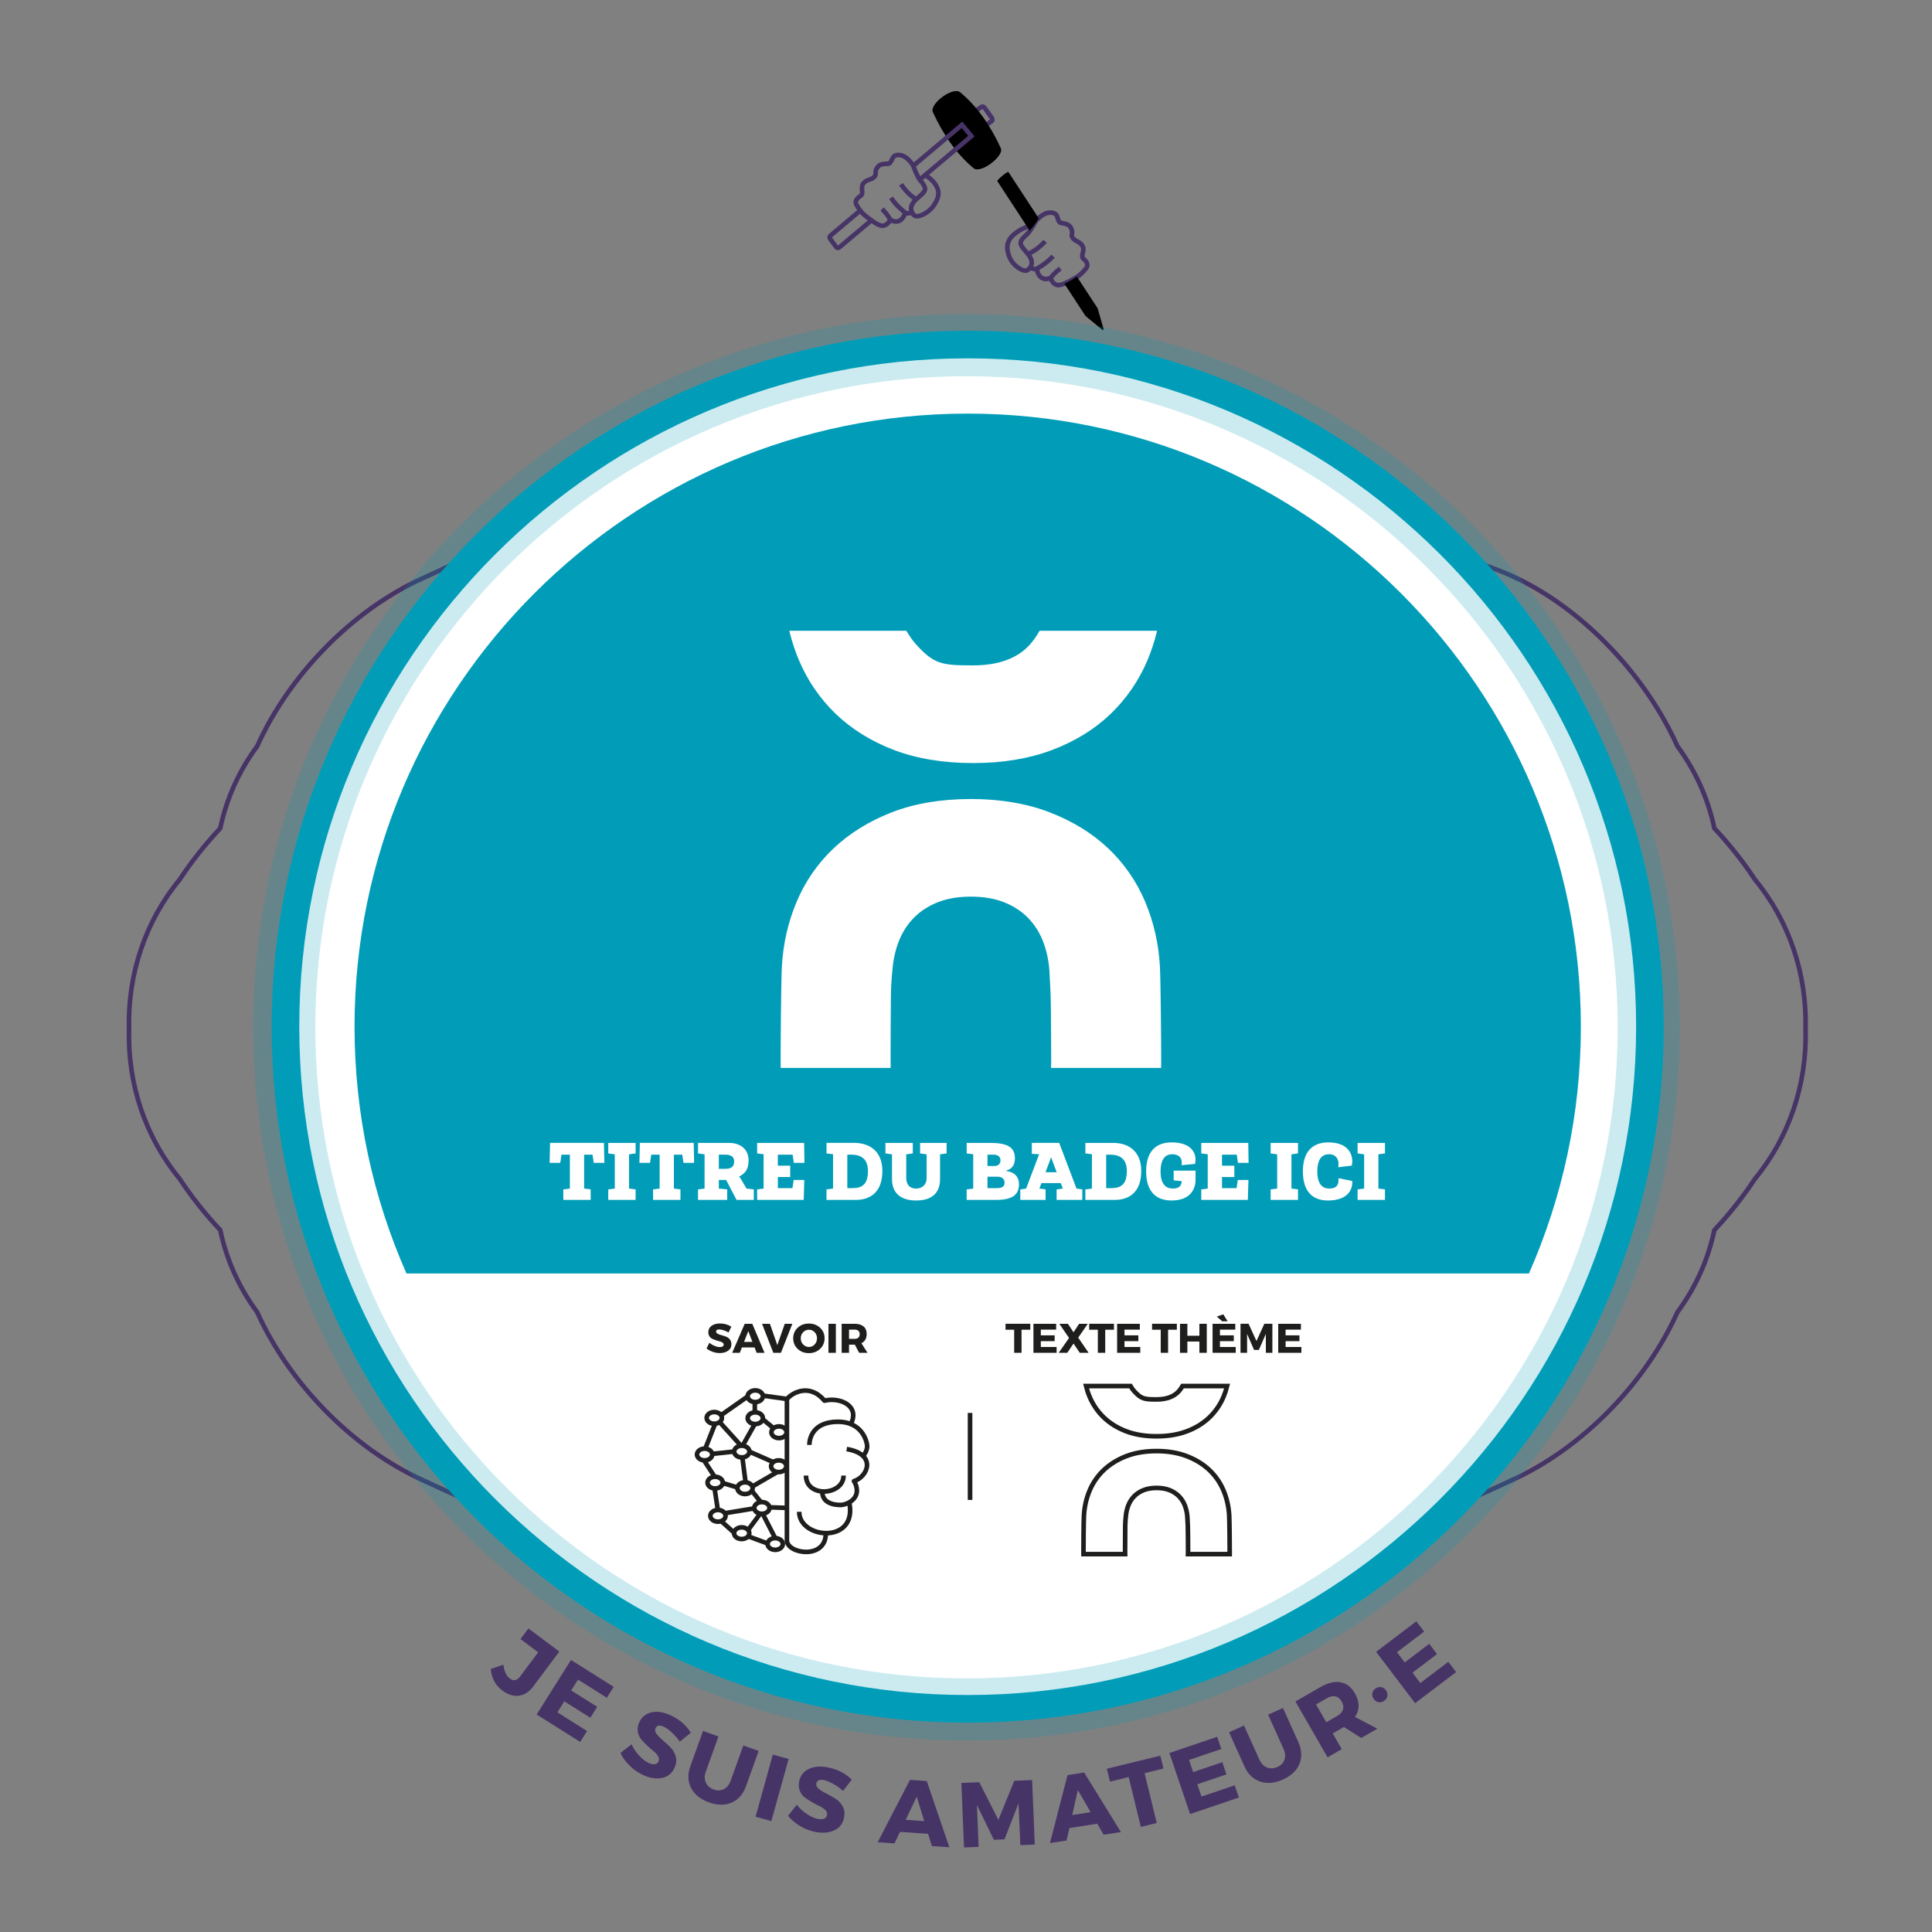 <?xml version="1.0" encoding="UTF-8" standalone="no"?>
<svg xmlns:dc="http://purl.org/dc/elements/1.1/"
  xmlns:cc="http://creativecommons.org/ns#"
  xmlns:rdf="http://www.w3.org/1999/02/22-rdf-syntax-ns#"
  xmlns:svg="http://www.w3.org/2000/svg"
  xmlns="http://www.w3.org/2000/svg"
  xmlns:xlink="http://www.w3.org/1999/xlink" id="svg1335" xml:space="preserve" enable-background="new 0 0 737.007 841.89" viewBox="0 0 839.055 839.055" y="0px" x="0px" version="1.1" width="100%" height="100%">
  <rect x="0" y="0" width="839.055" height="839.055" fill="#808080" stroke="none"/>
  <defs id="defs1339">
    <clipPath id="SVGID_2_">
      <use height="100%" width="100%" y="0" x="0" xlink:href="#SVGID_1_" overflow="visible" id="use190" />
    </clipPath>
    <clipPath id="SVGID_4_">
      <use height="100%" width="100%" y="0" x="0" xlink:href="#SVGID_3_" overflow="visible" id="use200" />
    </clipPath>
    <path id="SVGID_1_" d="m 396.991,71.297 c 1.172,3.438 3.038,6.25 4.835,8.438 l -19.805,17.314 c -3.164,-1.836 -6.134,-4.259 -8.673,-7.97 l -13.157,3.746 c 0,0 -1.5,20.817 0.125,20.817 1.625,0 20.75,-1.5 22,-1.5 1.25,0 37.625,-22.125 37.625,-22.125 l 13.875,-38 c 0,0 -0.625,-12.086 -1,-12.293 -0.375,-0.207 -36.375,17.007 -36.375,17.007 z" />
    <path id="SVGID_3_" d="m 445.802,102.728 c 1.949,-1.782 5.012,-5.445 6.549,-8.466 l 18.717,21.805 0.959,1.021 c -2.836,3.093 -6.363,5.285 -9.529,6.563 l 4.693,17.243 13.125,9.75 0.375,-10.625 c 0,0 -5.125,-47.875 -5.375,-48.25 -0.25,-0.375 -24.334,-23.75 -24.334,-23.75 0,0 -13.166,1.125 -13.166,1.5 0,0.375 -9.506,10 -9.506,10 l 5.663,19.625 z" />
    <clipPath id="SVGID_2_-1">
      <use id="use190-4" overflow="visible" xlink:href="#SVGID_1_" x="0" y="0" width="100%" height="100%" />
    </clipPath>
    <clipPath id="SVGID_4_-1">
      <use id="use200-4" overflow="visible" xlink:href="#SVGID_3_" x="0" y="0" width="100%" height="100%" />
    </clipPath>
    <path d="m 396.991,71.297 c 1.172,3.438 3.038,6.25 4.835,8.438 l -19.805,17.314 c -3.164,-1.836 -6.134,-4.259 -8.673,-7.97 l -13.157,3.746 c 0,0 -1.5,20.817 0.125,20.817 1.625,0 20.75,-1.5 22,-1.5 1.25,0 37.625,-22.125 37.625,-22.125 l 13.875,-38 c 0,0 -0.625,-12.086 -1,-12.293 -0.375,-0.207 -36.375,17.007 -36.375,17.007 z" id="path399" />
    <path d="m 445.802,102.728 c 1.949,-1.782 5.012,-5.445 6.549,-8.466 l 18.717,21.805 0.959,1.021 c -2.836,3.093 -6.363,5.285 -9.529,6.563 l 4.693,17.243 13.125,9.75 0.375,-10.625 c 0,0 -5.125,-47.875 -5.375,-48.25 -0.25,-0.375 -24.334,-23.75 -24.334,-23.75 0,0 -13.166,1.125 -13.166,1.5 0,0.375 -9.506,10 -9.506,10 l 5.663,19.625 z" id="path406" />
    <clipPath id="SVGID_2_-1-8">
      <use height="100%" width="100%" y="0" x="0" xlink:href="#SVGID_1_" overflow="visible" id="use190-4-2" />
    </clipPath>
    <clipPath id="SVGID_4_-1-9">
      <use height="100%" width="100%" y="0" x="0" xlink:href="#SVGID_3_" overflow="visible" id="use200-4-2" />
    </clipPath>
    <path id="path1129" d="m 396.991,71.297 c 1.172,3.438 3.038,6.25 4.835,8.438 l -19.805,17.314 c -3.164,-1.836 -6.134,-4.259 -8.673,-7.97 l -13.157,3.746 c 0,0 -1.5,20.817 0.125,20.817 1.625,0 20.75,-1.5 22,-1.5 1.25,0 37.625,-22.125 37.625,-22.125 l 13.875,-38 c 0,0 -0.625,-12.086 -1,-12.293 -0.375,-0.207 -36.375,17.007 -36.375,17.007 z" />
    <path id="path1136" d="m 445.802,102.728 c 1.949,-1.782 5.012,-5.445 6.549,-8.466 l 18.717,21.805 0.959,1.021 c -2.836,3.093 -6.363,5.285 -9.529,6.563 l 4.693,17.243 13.125,9.75 0.375,-10.625 c 0,0 -5.125,-47.875 -5.375,-48.25 -0.25,-0.375 -24.334,-23.75 -24.334,-23.75 0,0 -13.166,1.125 -13.166,1.5 0,0.375 -9.506,10 -9.506,10 l 5.663,19.625 z" />
  </defs>
  <g id="layer16">
      <path fill="none" stroke="#019db8" stroke-width="12" stroke-miterlimit="10" d="m 421.125,742.316 c -163.399,0 -296.3,-132.9 -296.3,-296.257 0,-163.357 132.9,-296.257 296.3,-296.257 163.381,0 296.285,132.9 296.285,296.257 0,163.357 -132.905,296.257 -296.285,296.257 z" id="path222-1" style="fill:#ffffff;stroke:none" />
  </g>
  <g style="display:inline" id="layer13">
    <g style="display:inline" id="texte_posture" transform="translate(-0.854,-0.177)">
      <g id="g32">
        <path id="path2" d="m 243.763,717.439 -11.354,15.186 c -1.772,2.371 -3.843,3.703 -6.21,3.997 -2.368,0.294 -4.758,-0.462 -7.171,-2.266 -3.054,-2.284 -4.733,-5.403 -5.038,-9.36 l 5.477,-1.848 c 0.356,2.863 1.303,4.869 2.841,6.02 1.602,1.197 3.089,0.878 4.463,-0.959 l 7.809,-10.443 -7.688,-5.748 3.449,-4.613 z" fill="#473467" />
        <path id="path4" d="m 264.397,737.508 -12.522,-7.888 -2.963,4.704 11.304,7.121 -2.985,4.738 -11.304,-7.121 -3.006,4.772 12.895,8.122 -2.985,4.738 -18.919,-11.917 14.923,-23.691 18.547,11.683 z" fill="#473467" />
        <path id="path6" d="m 292.213,745.17 c 3.789,1.781 6.676,4.288 8.664,7.521 l -4.791,3.892 c -0.964,-1.396 -2.09,-2.699 -3.378,-3.908 -1.288,-1.209 -2.451,-2.059 -3.489,-2.546 -1.858,-0.874 -3.077,-0.694 -3.655,0.536 -0.374,0.797 -0.217,1.651 0.474,2.564 0.689,0.914 1.61,1.855 2.761,2.823 1.15,0.968 2.267,2.009 3.351,3.122 1.082,1.113 1.821,2.439 2.217,3.98 0.395,1.542 0.196,3.158 -0.598,4.847 -1.146,2.438 -2.993,3.89 -5.54,4.356 -2.548,0.469 -5.293,0.01 -8.238,-1.374 -2.1,-0.987 -4.005,-2.325 -5.716,-4.013 -1.711,-1.688 -3.032,-3.518 -3.962,-5.486 l 4.829,-3.786 c 0.757,1.712 1.837,3.332 3.24,4.86 1.403,1.529 2.78,2.61 4.132,3.246 1.037,0.487 1.934,0.682 2.689,0.578 0.755,-0.102 1.303,-0.514 1.643,-1.238 0.329,-0.699 0.272,-1.441 -0.17,-2.224 -0.443,-0.782 -1.105,-1.521 -1.986,-2.216 -0.882,-0.693 -1.811,-1.506 -2.788,-2.438 -0.977,-0.93 -1.853,-1.857 -2.626,-2.781 -0.774,-0.923 -1.257,-2.041 -1.45,-3.355 -0.193,-1.313 0.04,-2.67 0.698,-4.07 1.089,-2.316 2.882,-3.734 5.381,-4.254 2.497,-0.519 5.267,-0.066 8.308,1.364 z" fill="#473467" />
        <path id="path8" d="m 330.343,760.602 -5.493,15.283 c -1.254,3.488 -3.328,5.867 -6.221,7.137 -2.894,1.27 -6.185,1.241 -9.874,-0.085 -3.714,-1.335 -6.302,-3.419 -7.762,-6.254 -1.461,-2.835 -1.564,-5.996 -0.31,-9.484 l 5.493,-15.282 6.7,2.408 -5.493,15.283 c -0.631,1.756 -0.626,3.338 0.016,4.744 0.642,1.407 1.778,2.403 3.41,2.99 1.605,0.576 3.077,0.525 4.413,-0.156 1.335,-0.682 2.324,-1.914 2.964,-3.695 l 5.493,-15.283 z" fill="#473467" />
        <path id="path10" d="m 335.854,791.072 -6.861,-1.902 7.481,-26.981 6.861,1.902 z" fill="#473467" />
        <path id="path12" d="m 360.563,767.77 c 4.1,0.844 7.495,2.604 10.185,5.281 l -3.745,4.906 c -1.265,-1.132 -2.665,-2.135 -4.2,-3.008 -1.536,-0.874 -2.865,-1.428 -3.988,-1.658 -2.012,-0.414 -3.154,0.046 -3.428,1.378 -0.178,0.862 0.176,1.656 1.062,2.383 0.885,0.728 2,1.426 3.346,2.097 1.345,0.672 2.675,1.422 3.988,2.25 1.313,0.828 2.343,1.945 3.088,3.351 0.745,1.406 0.93,3.023 0.554,4.851 -0.542,2.639 -1.998,4.484 -4.364,5.535 -2.367,1.051 -5.144,1.249 -8.331,0.594 -2.272,-0.467 -4.438,-1.321 -6.497,-2.562 -2.06,-1.24 -3.772,-2.708 -5.138,-4.405 l 3.808,-4.812 c 1.137,1.486 2.567,2.809 4.289,3.966 1.722,1.157 3.314,1.886 4.777,2.187 1.123,0.231 2.04,0.209 2.75,-0.067 0.71,-0.275 1.146,-0.806 1.307,-1.589 0.156,-0.757 -0.074,-1.465 -0.687,-2.122 -0.614,-0.657 -1.43,-1.219 -2.45,-1.688 -1.02,-0.469 -2.114,-1.041 -3.281,-1.717 -1.168,-0.676 -2.236,-1.372 -3.205,-2.089 -0.969,-0.716 -1.701,-1.69 -2.196,-2.923 -0.496,-1.23 -0.587,-2.604 -0.275,-4.119 0.516,-2.508 1.927,-4.307 4.234,-5.398 2.306,-1.091 5.105,-1.298 8.397,-0.622 z" fill="#473467" />
        <path id="path14" d="m 403.934,796.613 -12.209,-0.861 -2.398,5.003 -7.302,-0.516 14.023,-27.079 7.302,0.516 9.798,28.762 -7.581,-0.535 z m -1.694,-5.533 -3.26,-10.615 -4.8,10.047 z" fill="#473467" />
        <path id="path16" d="m 450.255,801.251 -6.275,0.259 -0.789,-18.184 -6.08,15.664 -4.637,0.191 -7.348,-15.11 0.749,18.185 -6.354,0.262 -1.155,-28.016 7.793,-0.322 8.28,16.354 6.907,-16.979 7.753,-0.32 z" fill="#473467" />
        <path id="path18" d="m 477.386,792.204 -12.095,1.882 -1.223,5.412 -7.233,1.125 7.633,-29.524 7.233,-1.125 15.964,25.854 -7.51,1.168 z m -2.886,-5.016 -5.544,-9.621 -2.439,10.863 z" fill="#473467" />
        <path id="path20" d="m 506.144,768.252 -8.2,2 5.278,21.646 -6.917,1.687 -5.278,-21.646 -8.122,1.98 -1.364,-5.596 23.238,-5.668 z" fill="#473467" />
        <path id="path22" d="m 531.267,759.752 -14.015,4.756 1.786,5.266 12.652,-4.294 1.799,5.303 -12.65,4.294 1.813,5.34 14.432,-4.897 1.799,5.304 -21.174,7.186 -8.998,-26.515 20.757,-7.044 z" fill="#473467" />
        <path id="path24" d="m 558.037,741.94 6.675,14.805 c 1.524,3.38 1.687,6.53 0.489,9.454 -1.197,2.925 -3.582,5.191 -7.156,6.803 -3.598,1.623 -6.906,1.923 -9.928,0.9 -3.02,-1.021 -5.292,-3.223 -6.815,-6.602 l -6.675,-14.805 6.49,-2.928 6.676,14.806 c 0.767,1.702 1.87,2.835 3.31,3.399 1.439,0.565 2.948,0.492 4.529,-0.221 1.556,-0.701 2.577,-1.762 3.063,-3.181 0.486,-1.418 0.341,-2.991 -0.438,-4.717 l -6.676,-14.805 z" fill="#473467" />
        <path id="path26" d="m 592.033,754.963 -7.535,-4.757 -0.174,0.101 -4.68,2.691 3.928,6.831 -6.171,3.55 -13.962,-24.271 10.854,-6.243 c 3.213,-1.848 6.119,-2.543 8.721,-2.086 2.602,0.457 4.68,2.038 6.235,4.742 2.153,3.745 2.182,7.189 0.084,10.334 l 9.704,5.078 z m -15.182,-6.818 4.681,-2.693 c 1.341,-0.771 2.188,-1.703 2.542,-2.8 0.354,-1.096 0.166,-2.279 -0.565,-3.551 -0.718,-1.249 -1.634,-1.983 -2.745,-2.205 -1.112,-0.222 -2.338,0.054 -3.679,0.824 l -4.681,2.692 z" fill="#473467" />
        <path id="path28" d="m 598.285,733.442 c 0.799,-0.532 1.623,-0.712 2.475,-0.542 0.85,0.172 1.541,0.656 2.073,1.455 0.532,0.799 0.712,1.624 0.542,2.475 -0.172,0.851 -0.656,1.541 -1.455,2.073 -0.777,0.518 -1.591,0.69 -2.441,0.52 -0.851,-0.17 -1.541,-0.655 -2.073,-1.454 -0.532,-0.8 -0.713,-1.624 -0.542,-2.475 0.17,-0.849 0.643,-1.534 1.421,-2.052 z" fill="#473467" />
        <path id="path30" d="m 619.343,708.77 -11.791,8.945 3.36,4.43 10.644,-8.074 3.385,4.461 -10.644,8.075 3.409,4.493 12.141,-9.212 3.385,4.462 -17.813,13.515 -16.924,-22.307 17.463,-13.249 z" fill="#473467" />
      </g>
    </g>
  </g>
  <g style="display:inline" id="layer12">
    <g transform="translate(-0.854,-0.177)" id="filet_separation_theme" style="display:inline">
      <line fill="none" stroke="#1e1e1c" stroke-width="2" stroke-miterlimit="10" x1="422.143" y1="613.799" x2="422.143" y2="651.582" id="line35" />
    </g>
  </g>
  <g style="display:inline" id="layer11">
    <g transform="translate(-0.854,-0.177)" id="picto_theme" style="display:inline">
      <g id="g42">
        <path fill="none" stroke="#1e1e1c" stroke-width="2" stroke-miterlimit="10" d="m 480.23,615.768 c 2.645,2.538 5.906,4.559 9.697,6.002 3.789,1.446 8.238,2.179 13.221,2.179 4.916,0 9.348,-0.732 13.17,-2.179 3.824,-1.443 7.104,-3.463 9.746,-6.002 2.646,-2.541 4.717,-5.552 6.156,-8.945 0.629,-1.488 1.15,-3.065 1.553,-4.697 h -19.365 c -0.51,0.879 -1.023,1.608 -1.57,2.223 -2.109,2.38 -5.369,3.588 -9.689,3.588 -5.246,0 -6.664,-0.176 -9.736,-3.586 -0.557,-0.613 -1.066,-1.323 -1.594,-2.225 H 472.52 c 0.402,1.626 0.926,3.204 1.561,4.696 1.436,3.398 3.506,6.407 6.149,8.946 z" id="path38" />
        <path fill="none" stroke="#1e1e1c" stroke-width="2" stroke-miterlimit="10" d="m 534.695,658.404 c -0.203,-3.843 -1.037,-7.519 -2.477,-10.921 -1.438,-3.389 -3.506,-6.378 -6.152,-8.883 -2.641,-2.502 -5.922,-4.521 -9.75,-6.002 -3.826,-1.478 -8.256,-2.228 -13.168,-2.228 -4.977,0 -9.426,0.75 -13.219,2.227 -3.793,1.482 -7.059,3.502 -9.701,6.003 -2.643,2.502 -4.711,5.491 -6.148,8.883 -1.441,3.398 -2.275,7.072 -2.479,10.923 -0.141,3.044 -0.203,12.774 -0.203,15.961 0,0.237 0.002,0.462 0.006,0.69 l 0.002,0.071 h 18.078 l -0.002,-0.137 c -0.006,-0.274 -0.01,-0.55 -0.01,-0.834 0,-1.51 0.018,-9.703 0.053,-11.221 0.037,-1.573 0.121,-2.906 0.256,-4.074 0.139,-1.756 0.508,-3.416 1.1,-4.918 0.596,-1.506 1.449,-2.836 2.541,-3.951 1.09,-1.117 2.459,-2.011 4.064,-2.654 1.605,-0.642 3.51,-0.968 5.662,-0.968 2.152,0 4.059,0.326 5.662,0.968 1.604,0.643 2.973,1.536 4.068,2.653 1.088,1.119 1.941,2.447 2.535,3.951 0.59,1.501 0.961,3.16 1.102,4.935 0.068,1.199 0.139,2.545 0.207,4.049 0.066,1.524 0.1,9.72 0.1,11.23 0,0.249 -0.008,0.491 -0.016,0.733 -0.002,0.078 -0.004,0.156 -0.006,0.237 h 18.094 v -0.092 c 0.004,-0.22 0.008,-0.439 0.008,-0.67 0,-3.422 -0.07,-12.981 -0.207,-15.961 z" id="path40" />
      </g>
    </g>
  </g>
  <g style="display:inline" id="layer10">
    <g transform="translate(-0.854,-0.177)" id="texte_picto_theme" style="display:inline">
      <g id="g65">
        <path fill="#1e1e1c" d="m 448.302,577.67 h -3.799 v 10.025 H 441.3 V 577.67 h -3.762 v -2.592 h 10.764 z" id="path45" />
        <path fill="#1e1e1c" d="m 459.535,577.615 h -6.66 v 2.502 h 6.012 v 2.521 h -6.012 v 2.538 h 6.857 v 2.52 h -10.063 v -12.6 h 9.865 v 2.519 z" id="path47" />
        <path fill="#1e1e1c" d="m 469.11,581.107 4.519,6.588 h -3.834 l -2.719,-4.014 -2.718,4.014 h -3.726 l 4.5,-6.443 -4.213,-6.156 h 3.727 l 2.43,3.672 2.43,-3.672 h 3.763 z" id="path49" />
        <path fill="#1e1e1c" d="m 484.644,577.67 h -3.799 v 10.025 h -3.203 V 577.67 h -3.762 v -2.592 h 10.764 z" id="path51" />
        <path fill="#1e1e1c" d="m 495.876,577.615 h -6.66 v 2.502 h 6.012 v 2.521 h -6.012 v 2.538 h 6.857 v 2.52 H 486.01 v -12.6 h 9.865 v 2.519 z" id="path53" />
        <path fill="#1e1e1c" d="m 511.95,577.67 h -3.798 v 10.025 h -3.204 V 577.67 h -3.763 v -2.592 h 10.765 z" id="path55" />
        <path fill="#1e1e1c" d="m 524.946,587.695 h -3.204 V 582.8 h -5.221 v 4.896 h -3.203 v -12.6 h 3.203 v 5.184 h 5.221 v -5.184 h 3.204 z" id="path57" />
        <path fill="#1e1e1c" d="m 537.33,577.615 h -6.66 v 2.502 h 6.012 v 2.521 h -6.012 v 2.538 h 6.857 v 2.52 h -10.062 v -12.6 h 9.864 v 2.519 z m -3.313,-3.617 h -2.375 l -2.34,-2.034 2.807,-0.99 z" id="path59" />
        <path fill="#1e1e1c" d="m 553.439,587.695 h -2.826 l -0.018,-8.189 -3.023,6.93 h -2.088 l -3.024,-6.93 v 8.189 h -2.862 v -12.617 h 3.51 l 3.42,7.506 3.42,-7.506 h 3.492 v 12.617 z" id="path61" />
        <path fill="#1e1e1c" d="m 565.841,577.615 h -6.66 v 2.502 h 6.012 v 2.521 h -6.012 v 2.538 h 6.857 v 2.52 h -10.062 v -12.6 h 9.864 v 2.519 z" id="path63" />
      </g>
    </g>
  </g>
  <g style="display:inline" id="layer9">
    <g transform="translate(-0.854,-0.177)" id="picto_categorie" style="display:inline">
      <g id="g146">
        <ellipse fill="none" stroke="#1e1e1c" stroke-width="2" stroke-miterlimit="10" cx="328.863" cy="616.089" rx="3.307" ry="2.544" id="ellipse68" />
        <ellipse fill="none" stroke="#1e1e1c" stroke-width="2" stroke-miterlimit="10" cx="328.863" cy="606.55" rx="3.307" ry="2.544" id="ellipse70" />
        <ellipse fill="none" stroke="#1e1e1c" stroke-width="2" stroke-miterlimit="10" cx="339.164" cy="622.193" rx="3.306" ry="2.544" id="ellipse72" />
        <ellipse fill="none" stroke="#1e1e1c" stroke-width="2" stroke-miterlimit="10" cx="323.012" cy="630.588" rx="3.307" ry="2.544" id="ellipse74" />
        <ellipse fill="none" stroke="#1e1e1c" stroke-width="2" stroke-miterlimit="10" cx="311.058" cy="615.962" rx="3.307" ry="2.544" id="ellipse76" />
        <ellipse fill="none" stroke="#1e1e1c" stroke-width="2" stroke-miterlimit="10" cx="306.861" cy="631.859" rx="3.306" ry="2.544" id="ellipse78" />
        <ellipse fill="none" stroke="#1e1e1c" stroke-width="2" stroke-miterlimit="10" cx="339.038" cy="636.946" rx="3.307" ry="2.544" id="ellipse80" />
        <ellipse fill="none" stroke="#1e1e1c" stroke-width="2" stroke-miterlimit="10" cx="324.412" cy="646.485" rx="3.307" ry="2.544" id="ellipse82" />
        <ellipse fill="none" stroke="#1e1e1c" stroke-width="2" stroke-miterlimit="10" cx="311.439" cy="644.068" rx="3.307" ry="2.544" id="ellipse84" />
        <ellipse fill="none" stroke="#1e1e1c" stroke-width="2" stroke-miterlimit="10" cx="312.657" cy="658.485" rx="3.307" ry="2.544" id="ellipse86" />
        <ellipse fill="none" stroke="#1e1e1c" stroke-width="2" stroke-miterlimit="10" cx="331.734" cy="655.064" rx="3.307" ry="2.544" id="ellipse88" />
        <ellipse fill="none" stroke="#1e1e1c" stroke-width="2" stroke-miterlimit="10" cx="337.523" cy="670.721" rx="3.307" ry="2.544" id="ellipse90" />
        <ellipse fill="none" stroke="#1e1e1c" stroke-width="2" stroke-miterlimit="10" cx="322.963" cy="666.028" rx="3.307" ry="2.544" id="ellipse92" />
        <line fill="none" stroke="#1e1e1c" stroke-width="2" stroke-miterlimit="10" x1="313.797" y1="660.547" x2="320.157" y2="666.248" id="line94" />
        <line fill="none" stroke="#1e1e1c" stroke-width="2" stroke-miterlimit="10" x1="325.77" y1="667.388" x2="334.585" y2="670.633" id="line96" />
        <line fill="none" stroke="#1e1e1c" stroke-width="2" stroke-miterlimit="10" x1="331.998" y1="657.433" x2="337.699" y2="668.528" id="line98" />
        <line fill="none" stroke="#1e1e1c" stroke-width="2" stroke-miterlimit="10" x1="330.901" y1="657.696" x2="325.77" y2="664.625" id="line100" />
        <line fill="none" stroke="#1e1e1c" stroke-width="2" stroke-miterlimit="10" x1="315.464" y1="657.389" x2="328.445" y2="655.24" id="line102" />
        <line fill="none" stroke="#1e1e1c" stroke-width="2" stroke-miterlimit="10" x1="327.085" y1="647.259" x2="331.121" y2="652.346" id="line104" />
        <line fill="none" stroke="#1e1e1c" stroke-width="2" stroke-miterlimit="10" x1="335.067" y1="654.802" x2="341.865" y2="655.021" id="line106" />
        <line fill="none" stroke="#1e1e1c" stroke-width="2" stroke-miterlimit="10" x1="327.48" y1="645.812" x2="338.356" y2="639.496" id="line108" />
        <line fill="none" stroke="#1e1e1c" stroke-width="2" stroke-miterlimit="10" x1="323.227" y1="632.871" x2="324.673" y2="644.055" id="line110" />
        <line fill="none" stroke="#1e1e1c" stroke-width="2" stroke-miterlimit="10" x1="326.34" y1="630.635" x2="337.172" y2="635.371" id="line112" />
        <line fill="none" stroke="#1e1e1c" stroke-width="2" stroke-miterlimit="10" x1="310.026" y1="631.6" x2="319.806" y2="630.547" id="line114" />
        <line fill="none" stroke="#1e1e1c" stroke-width="2" stroke-miterlimit="10" x1="306.43" y1="634.144" x2="311.123" y2="641.38" id="line116" />
        <line fill="none" stroke="#1e1e1c" stroke-width="2" stroke-miterlimit="10" x1="314.236" y1="644.099" x2="321.209" y2="646.203" id="line118" />
        <line fill="none" stroke="#1e1e1c" stroke-width="2" stroke-miterlimit="10" x1="311.167" y1="646.467" x2="312.526" y2="655.413" id="line120" />
        <line fill="none" stroke="#1e1e1c" stroke-width="2" stroke-miterlimit="10" x1="311.298" y1="618.837" x2="307.175" y2="629.23" id="line122" />
        <line fill="none" stroke="#1e1e1c" stroke-width="2" stroke-miterlimit="10" x1="313.228" y1="617.609" x2="322.744" y2="628.135" id="line124" />
        <line fill="none" stroke="#1e1e1c" stroke-width="2" stroke-miterlimit="10" x1="328.665" y1="618.617" x2="323.578" y2="627.652" id="line126" />
        <line fill="none" stroke="#1e1e1c" stroke-width="2" stroke-miterlimit="10" x1="331.778" y1="616.293" x2="336.953" y2="620.547" id="line128" />
        <path fill="none" stroke="#1e1e1c" stroke-width="2" stroke-miterlimit="10" d="m 332.173,606.294 10.438,1.447 v 61.408 c 0,5.87 16.883,8.514 16.883,-3" id="path130" />
        <line fill="none" stroke="#1e1e1c" stroke-width="2" stroke-miterlimit="10" x1="328.665" y1="608.618" x2="328.665" y2="613.486" id="line132" />
        <line fill="none" stroke="#1e1e1c" stroke-width="2" stroke-miterlimit="10" x1="314.192" y1="614.627" x2="326.033" y2="606.338" id="line134" />
        <path fill="none" stroke="#1e1e1c" stroke-width="2" stroke-miterlimit="10" d="m 347.932,656.746 c 0,11.892 25.382,14.125 21.782,-3.922" id="path136" />
        <path fill="none" stroke="#1e1e1c" stroke-width="2" stroke-miterlimit="10" d="m 350.894,641.021 c 0,9.752 16.313,8.658 16.313,0" id="path138" />
        <path fill="none" stroke="#1e1e1c" stroke-width="2" stroke-linejoin="round" stroke-miterlimit="10" d="m 357.957,648.039 c 0,6.062 7.662,5.802 8.613,5.696 2.05,-0.228 8.794,-2.733 5.559,-9.706 l -0.41,-0.592 c 6.152,-1.96 10.025,-11.714 -3.144,-13.946" id="path140" />
        <path fill="none" stroke="#1e1e1c" stroke-width="2" stroke-miterlimit="10" d="m 352.352,627.711 c 0,-2.734 1.458,-10.07 12.395,-10.07 10.937,0 12.714,9.113 12.714,10.617 0,1.504 -0.912,3.555 -2.005,4.238" id="path142" />
        <path fill="none" stroke="#1e1e1c" stroke-width="2" stroke-linejoin="round" stroke-miterlimit="10" d="m 342.61,607.741 c 2.268,-2.634 9.787,-7.054 16.303,0.738 6.653,-1.641 15.631,2.188 11.393,10.253" id="path144" />
      </g>
    </g>
  </g>
  <g style="display:inline" id="layer8">
    <g transform="translate(-0.854,-0.177)" id="texte_picto_categorie" style="display:inline">
      <g id="g161">
        <path fill="#1e1e1c" d="m 313.495,574.951 c 1.884,0 3.54,0.469 4.968,1.404 l -1.206,2.502 c -0.66,-0.383 -1.368,-0.699 -2.124,-0.945 -0.756,-0.245 -1.393,-0.368 -1.908,-0.368 -0.924,0 -1.386,0.306 -1.386,0.918 0,0.396 0.228,0.714 0.684,0.954 0.456,0.24 1.011,0.447 1.665,0.621 0.654,0.174 1.308,0.384 1.962,0.63 0.654,0.246 1.209,0.646 1.665,1.196 0.456,0.553 0.684,1.248 0.684,2.088 0,1.213 -0.474,2.158 -1.422,2.836 -0.948,0.678 -2.154,1.017 -3.618,1.017 -1.044,0 -2.076,-0.18 -3.096,-0.54 -1.021,-0.359 -1.908,-0.852 -2.664,-1.477 l 1.242,-2.465 c 0.636,0.552 1.386,1.005 2.25,1.358 0.864,0.354 1.632,0.531 2.304,0.531 0.516,0 0.918,-0.093 1.206,-0.279 0.288,-0.186 0.432,-0.459 0.432,-0.819 0,-0.348 -0.166,-0.639 -0.495,-0.873 -0.33,-0.233 -0.741,-0.407 -1.233,-0.521 -0.492,-0.113 -1.026,-0.268 -1.602,-0.459 -0.576,-0.191 -1.11,-0.402 -1.602,-0.63 -0.492,-0.228 -0.903,-0.591 -1.233,-1.089 -0.331,-0.498 -0.495,-1.096 -0.495,-1.791 0,-1.152 0.459,-2.073 1.377,-2.764 0.918,-0.689 2.133,-1.035 3.645,-1.035 z" id="path149" />
        <path fill="#1e1e1c" d="m 328.561,585.374 h -5.508 l -0.918,2.321 h -3.294 l 5.436,-12.6 h 3.294 l 5.31,12.6 h -3.42 z m -0.936,-2.431 -1.8,-4.662 -1.836,4.662 z" id="path151" />
        <path fill="#1e1e1c" d="m 340.009,587.695 h -3.312 l -4.896,-12.6 h 3.42 l 3.222,9.27 3.222,-9.27 h 3.294 z" id="path153" />
        <path fill="#1e1e1c" d="m 352.141,574.988 c 1.956,0 3.582,0.609 4.878,1.826 1.296,1.219 1.944,2.739 1.944,4.563 0,1.836 -0.651,3.372 -1.953,4.608 -1.302,1.235 -2.925,1.854 -4.869,1.854 -1.944,0 -3.564,-0.615 -4.86,-1.846 -1.296,-1.229 -1.944,-2.768 -1.944,-4.616 0,-1.836 0.648,-3.36 1.944,-4.572 1.296,-1.212 2.916,-1.817 4.86,-1.817 z m 0.036,2.682 c -0.984,0 -1.824,0.357 -2.52,1.07 -0.696,0.715 -1.044,1.6 -1.044,2.656 0,1.055 0.351,1.946 1.053,2.672 0.702,0.727 1.539,1.09 2.511,1.09 0.972,0 1.797,-0.363 2.475,-1.09 0.678,-0.726 1.017,-1.617 1.017,-2.672 0,-1.057 -0.339,-1.941 -1.017,-2.656 -0.678,-0.713 -1.503,-1.07 -2.475,-1.07 z" id="path155" />
        <path fill="#1e1e1c" d="m 363.858,587.695 h -3.204 v -12.6 h 3.204 z" id="path157" />
        <path fill="#1e1e1c" d="m 373.975,587.695 -1.872,-3.545 h -0.09 -2.43 v 3.545 h -3.204 v -12.6 h 5.634 c 1.668,0 2.958,0.381 3.87,1.143 0.912,0.763 1.368,1.846 1.368,3.25 0,1.943 -0.762,3.293 -2.286,4.049 l 2.646,4.158 z m -4.392,-6.065 h 2.43 c 0.696,0 1.236,-0.174 1.62,-0.522 0.384,-0.348 0.576,-0.852 0.576,-1.512 0,-0.648 -0.192,-1.14 -0.576,-1.477 -0.384,-0.335 -0.924,-0.504 -1.62,-0.504 h -2.43 z" id="path159" />
      </g>
    </g>
  </g>
  <g style="display:inline" id="layer7">
    <g transform="translate(-0.854,-0.177)" id="fond_categorie" style="display:inline">
      <path fill="#019db8" d="m 664.855,553.242 c 14.488,-32.813 22.555,-69.07 22.555,-107.183 0,-146.814 -119.455,-266.257 -266.285,-266.257 -146.838,0 -266.3,119.442 -266.3,266.257 0,38.112 8.067,74.37 22.557,107.183 z" id="path164" />
    </g>
  </g>
  <g style="display:inline" id="layer6">
    <g transform="translate(-0.854,-0.177)" id="picto_posture" style="display:inline">
      <g id="g209">
        <g id="g207">
          <path fill-rule="evenodd" clip-rule="evenodd" fill="none" stroke="#473467" stroke-width="2" stroke-miterlimit="10" d="m 428.456,46.991 3.143,4.403 c 0.354,0.495 0.343,1.114 -0.024,1.376 l -2.101,1.43 c -0.366,0.262 -0.955,0.071 -1.309,-0.425 l -3.143,-4.402 c -0.354,-0.496 -0.343,-1.115 0.023,-1.377 l 2.101,-1.43 c 0.367,-0.261 0.956,-0.071 1.31,0.425 z" id="path167" />
          <path fill-rule="evenodd" clip-rule="evenodd" fill="currentColor" d="m 405.994,48.888 c -1.613,-3.48 8.643,-11.283 11.874,-8.618 7.239,5.97 13.196,14.519 17.658,24.326 1.47,3.23 -8.715,11.254 -11.874,8.619 -7.77,-6.483 -13.369,-15.068 -17.658,-24.327 z" id="path169" />
          <path fill-rule="evenodd" clip-rule="evenodd" fill="none" stroke="#473467" stroke-width="2" stroke-miterlimit="10" d="m 403.213,76.598 c 0,0 2.665,1.488 4.157,4.105 1.493,2.616 1.526,4.762 -0.793,8.425 -2.319,3.663 -7.265,5.861 -8.669,4.579 -1.404,-1.282 -2.564,-3.968 0.916,-7.021 3.479,-3.053 4.603,-3.847 3.156,-6.228 -1.447,-2.381 -1.898,-1.344 -4.664,-8.608 0,0 -2.15,-3.347 -4.659,-4.091 -2.508,-0.744 -3.602,0.122 -4.029,0.916 -0.428,0.793 -1.038,2.616 -2.076,2.621 -1.038,0.004 -3.175,0.004 -4.152,0.98 -0.977,0.977 -1.387,2.139 -1.282,3.358 0.105,1.22 -1.465,2.198 -2.564,2.503 -1.099,0.305 -3.053,1.232 -3.297,2.967 -0.244,1.735 0.549,3.383 -0.611,4.115 -1.16,0.732 -2.747,2.076 -1.893,3.785 0.854,1.71 2.625,3.979 4.396,5.256 1.771,1.277 5.459,4.443 7.509,3.902 2.05,-0.541 2.861,-2.564 2.861,-2.564 0,0 1.991,1.434 3.977,0.435 1.986,-0.999 2.442,-3.548 2.442,-3.548 0,0 -3.968,-2.992 -6.105,-6.41" id="path171" />
          <path fill-rule="evenodd" clip-rule="evenodd" fill="none" stroke="#473467" stroke-width="2" stroke-miterlimit="10" d="m 383.93,90.96 c 0,0 2.923,2.822 3.657,5.074" id="path173" />
          <path fill-rule="evenodd" clip-rule="evenodd" fill="none" stroke="#473467" stroke-width="2" stroke-miterlimit="10" d="m 392.167,80.208 c 0,0 2.992,4.646 6.655,6.479" id="path175" />
          <path fill-rule="evenodd" clip-rule="evenodd" fill="none" stroke="#473467" stroke-width="2" stroke-miterlimit="10" d="m 393.938,92.486 c 0,0 0.247,0.763 3.023,0" id="path177" />
          <path fill-rule="evenodd" clip-rule="evenodd" fill="none" stroke="#473467" stroke-width="2" stroke-miterlimit="10" d="m 458.177,111.416 c -2.613,3.069 -6.979,5.448 -6.979,5.448 0,0 0.078,2.588 1.898,3.867 1.818,1.278 3.996,0.152 3.996,0.152 0,0 0.508,2.12 2.455,2.955 1.949,0.835 6.063,-1.757 8,-2.762 1.939,-1.004 4.021,-2.989 5.117,-4.556 1.096,-1.565 -0.277,-3.127 -1.318,-4.021 -1.039,-0.895 -0.014,-2.408 0,-4.16 0.012,-1.751 -1.785,-2.955 -2.828,-3.417 -1.043,-0.463 -2.453,-1.661 -2.17,-2.852 0.283,-1.191 0.047,-2.4 -0.777,-3.51 -0.822,-1.109 -2.938,-1.422 -3.963,-1.578 -1.025,-0.156 -1.363,-2.049 -1.67,-2.896 -0.307,-0.847 -1.262,-1.864 -3.852,-1.496 -2.59,0.369 -5.207,3.365 -5.207,3.365 -3.801,6.782 -4.094,5.689 -5.875,7.833 -1.779,2.144 -0.785,3.094 2.211,6.622 2.996,3.529 1.455,6.017 -0.121,7.08 -1.576,1.063 -6.31,-1.768 -7.906,-5.799 -1.515,-3.823 -1.148,-7.108 2.126,-9.804 3.276,-2.695 5.901,-3.218 5.901,-3.218" id="path179" />
          <path fill-rule="evenodd" clip-rule="evenodd" fill="none" stroke="#473467" stroke-width="2" stroke-miterlimit="10" d="m 461.324,116.818 c 0,0 -3.305,2.365 -4.361,4.485" id="path181" />
          <path fill-rule="evenodd" clip-rule="evenodd" fill="none" stroke="#473467" stroke-width="2" stroke-miterlimit="10" d="m 454.748,104.977 c 0,0 -3.639,4.159 -7.531,5.435" id="path183" />
          <path fill-rule="evenodd" clip-rule="evenodd" fill="none" stroke="#473467" stroke-width="2" stroke-miterlimit="10" d="m 451.199,116.864 c 0,0 -0.355,0.718 -2.99,-0.442" id="path185" />
          <g id="g195">
            <defs id="defs188">
              <path id="path1408" d="m 396.991,71.297 c 1.172,3.438 3.038,6.25 4.835,8.438 l -19.805,17.314 c -3.164,-1.836 -6.134,-4.259 -8.673,-7.97 l -13.157,3.746 c 0,0 -1.5,20.817 0.125,20.817 1.625,0 20.75,-1.5 22,-1.5 1.25,0 37.625,-22.125 37.625,-22.125 l 13.875,-38 c 0,0 -0.625,-12.086 -1,-12.293 -0.375,-0.207 -36.375,17.007 -36.375,17.007 z" />
            </defs>
            <clipPath id="clipPath385">
              <use height="100%" width="100%" y="0" x="0" xlink:href="#SVGID_1_" overflow="visible" id="use383" />
            </clipPath>
            <path clip-path="url(#SVGID_2_-1-8)" fill-rule="evenodd" clip-rule="evenodd" fill="none" stroke="#473467" stroke-width="2" stroke-miterlimit="10" d="m 364.099,107.563 c 0.236,0.317 0.881,0.372 1.189,0.113 l 57.447,-48.384 -4.096,-4.923 -57.144,48.171 c -0.431,0.364 -0.478,0.886 -0.126,1.357 z" id="path193" />
          </g>
          <g id="g205">
            <defs id="defs198">
              <path id="path1415" d="m 445.802,102.728 c 1.949,-1.782 5.012,-5.445 6.549,-8.466 l 18.717,21.805 0.959,1.021 c -2.836,3.093 -6.363,5.285 -9.529,6.563 l 4.693,17.243 13.125,9.75 0.375,-10.625 c 0,0 -5.125,-47.875 -5.375,-48.25 -0.25,-0.375 -24.334,-23.75 -24.334,-23.75 0,0 -13.166,1.125 -13.166,1.5 0,0.375 -9.506,10 -9.506,10 l 5.663,19.625 z" />
            </defs>
            <clipPath id="clipPath393">
              <use height="100%" width="100%" y="0" x="0" xlink:href="#SVGID_3_" overflow="visible" id="use391" />
            </clipPath>
            <path clip-path="url(#SVGID_4_-1-9)" fill-rule="evenodd" clip-rule="evenodd" fill="currentColor" d="m 479.718,143.527 -7.443,-6.126 -38.29,-58.556 c -0.277,-0.424 4.488,-4.469 4.825,-3.954 l 38.754,59.202 2.621,9.142 z" id="path203" />
          </g>
        </g>
      </g>
    </g>
  </g>
  <g style="display:inline" id="layer2">
    <g transform="translate(-0.854,-0.177)" id="filet_1_categorie" style="display:inline">
      <g id="g216">
        <path fill="none" stroke="#473467" stroke-width="2" stroke-miterlimit="10" d="m 638.988,242.951 c 6.295,2.748 12.613,4.603 18.965,7.592 30.008,13.753 57.346,42.572 71.348,73.602 l 0.105,0.182 c 7.816,10.627 13.174,22.504 15.924,35.3 l 0.059,0.271 0.189,0.202 c 6.496,6.95 12.354,14.358 17.404,22.018 l 0.064,0.085 c 14.818,17.993 22.615,41.049 21.951,64.975 0.656,23.873 -7.141,46.926 -21.953,64.915 l -0.063,0.085 c -5.051,7.662 -10.906,15.07 -17.404,22.02 l -0.189,0.202 -0.059,0.271 c -2.748,12.793 -8.107,24.67 -15.924,35.303 l -0.105,0.182 c -14.002,31.027 -41.342,58.846 -71.355,72.604 -5.334,2.51 -10.645,4.929 -15.938,7.269" id="path212" />
        <path fill="none" stroke="#473467" stroke-width="2" stroke-miterlimit="10" d="m 201.485,650.725 c -5.828,-2.559 -11.675,-5.208 -17.55,-7.973 -30.003,-13.75 -57.338,-41.567 -71.338,-72.597 l -0.106,-0.182 C 104.67,559.341 99.31,547.462 96.56,534.667 l -0.058,-0.271 -0.189,-0.202 C 89.788,527.215 83.924,519.79 78.886,512.126 L 78.821,512.04 C 64.033,494.086 56.246,471.05 56.891,447.121 56.245,423.249 64.032,400.214 78.819,382.255 l 0.063,-0.086 C 83.9,374.53 89.766,367.104 96.313,360.095 l 0.189,-0.203 0.058,-0.27 c 2.75,-12.795 8.11,-24.672 15.931,-35.3 l 0.106,-0.182 c 13.999,-31.03 41.334,-58.849 71.347,-72.604 6.906,-3.251 13.777,-6.348 20.618,-9.313" id="path214" />
      </g>
    </g>
  </g>
  <g style="display:inline" id="layer4">
    <g style="display:inline" transform="translate(-0.843,0.047)" id="filet_2_categorie">
      <path opacity="0.2" fill="none" stroke="#019db8" stroke-width="27" stroke-miterlimit="10" d="m 420.602,742.358 c -163.399,0 -296.299,-132.9 -296.299,-296.257 0,-163.357 132.9,-296.257 296.299,-296.257 163.382,0 296.284,132.9 296.284,296.257 0,163.357 -132.902,296.257 -296.284,296.257 z" id="path187" />
    </g>
  </g>
  <g style="display:inline" id="layer3">
    <g transform="translate(-0.854,-0.177)" id="filet_3_posture" style="display:inline">
      <path fill="none" stroke="#019db8" stroke-width="12" stroke-miterlimit="10" d="m 421.125,742.316 c -163.399,0 -296.3,-132.9 -296.3,-296.257 0,-163.357 132.9,-296.257 296.3,-296.257 163.381,0 296.285,132.9 296.285,296.257 0,163.357 -132.905,296.257 -296.285,296.257 z" id="path222" />
    </g>
  </g>
  <g style="display:inline" id="layer5">
    <g transform="translate(-0.854,-0.177)" id="texte_titre_badge" style="display:inline">
      <g id="g262">
        <path fill="#ffffff" d="m 254.536,516.361 2.844,0.36 v 4.571 H 245.5 v -4.571 l 2.844,-0.36 V 501.64 h -3.636 l -0.54,3.563 h -4.607 l 0.181,-8.676 h 23.396 l 0.181,8.676 h -4.607 l -0.54,-3.563 h -3.636 z" id="path232" />
        <path fill="#ffffff" d="m 265.013,521.293 v -4.571 l 2.844,-0.36 v -14.865 l -2.844,-0.396 v -4.572 h 11.879 v 4.572 l -2.844,0.396 v 14.865 l 2.844,0.36 v 4.571 z" id="path234" />
        <path fill="#ffffff" d="m 293.523,516.361 2.844,0.36 v 4.571 h -11.878 v -4.571 l 2.844,-0.36 V 501.64 h -3.636 l -0.54,3.563 h -4.607 l 0.18,-8.676 h 23.397 l 0.18,8.676 H 297.7 l -0.54,-3.563 h -3.636 v 14.721 z" id="path236" />
        <path fill="#ffffff" d="m 320.739,521.293 -4.535,-8.675 h -3.168 v 3.743 l 3.636,0.36 v 4.571 h -12.67 v -4.571 l 2.844,-0.36 v -14.865 l -2.844,-0.396 v -4.572 h 13.462 c 5.039,0 8.495,2.844 8.495,7.632 0,4.067 -1.691,5.687 -4.067,6.983 v 0.18 c 0,0 0.396,0.288 0.684,0.792 l 2.483,4.247 3.168,0.36 v 4.571 z m -4.823,-13.498 c 2.628,0 3.779,-1.044 3.779,-3.275 0,-1.944 -1.403,-2.88 -3.779,-2.88 h -2.88 v 6.155 z" id="path238" />
        <path fill="#ffffff" d="m 329.669,521.293 v -4.571 l 2.808,-0.36 V 501.46 l -2.808,-0.359 v -4.572 h 20.409 l 0.144,8.676 h -4.607 l -0.54,-3.563 h -6.406 v 4.787 h 5.363 v 4.932 h -5.363 v 4.823 h 6.335 l 0.54,-3.563 h 4.607 l -0.252,8.675 h -20.23 z" id="path240" />
        <path fill="#ffffff" d="m 359.8,521.293 v -4.571 l 2.844,-0.36 V 501.46 L 359.8,501.1 v -4.572 h 12.131 c 6.119,0 12.13,3.24 12.13,12.203 0,9.826 -5.938,12.563 -11.554,12.563 H 359.8 Z m 11.231,-5.111 c 4.212,0 6.768,-1.619 6.768,-7.451 0,-4.967 -2.664,-7.091 -7.235,-7.091 h -1.728 v 14.542 z" id="path242" />
        <path fill="#ffffff" d="m 403.287,501.496 -2.844,-0.396 v -4.572 h 11.519 v 4.572 l -2.844,0.396 v 10.689 c 0,6.264 -3.743,9.359 -10.366,9.359 -6.623,0 -10.511,-3.096 -10.511,-9.359 v -10.689 l -2.844,-0.396 v -4.572 h 11.879 v 4.572 l -2.844,0.396 v 10.294 c 0,1.944 0.792,4.571 4.319,4.571 2.879,0 4.535,-2.051 4.535,-4.391 v -10.474 z" id="path244" />
        <path fill="#ffffff" d="m 420.676,521.293 v -4.571 l 2.844,-0.36 V 501.46 l -2.844,-0.359 v -4.572 h 10.295 c 7.091,0 10.654,1.729 10.654,6.66 0,4.211 -2.664,5.003 -3.635,5.291 v 0.288 c 1.764,0.216 5.398,1.188 5.398,5.759 0,4.248 -2.483,6.768 -10.043,6.768 h -12.669 z m 12.059,-14.723 c 1.656,0 2.627,-0.971 2.627,-2.447 0,-1.764 -1.403,-2.483 -2.987,-2.483 h -2.663 v 4.931 h 3.023 z m -3.024,4.645 v 4.967 h 3.924 c 2.52,0 3.49,-0.684 3.49,-2.447 0,-1.584 -1.223,-2.52 -2.986,-2.52 z" id="path246" />
        <path fill="#ffffff" d="m 468.374,516.361 2.52,0.36 v 4.571 h -11.158 v -4.571 l 2.699,-0.36 -0.9,-2.375 h -8.387 l -0.9,2.375 2.7,0.36 v 4.571 h -10.979 v -4.571 l 2.52,-0.36 5.651,-14.902 -3.168,-0.18 v -4.752 h 11.879 z m -10.151,-11.194 c -0.252,-0.647 -0.793,-2.196 -0.793,-2.196 h -0.18 c 0,0 -0.54,1.549 -0.792,2.196 l -1.548,4.104 h 4.859 z" id="path248" />
        <path fill="#ffffff" d="m 472.227,521.293 v -4.571 l 2.844,-0.36 V 501.46 l -2.844,-0.359 v -4.572 h 12.131 c 6.119,0 12.131,3.24 12.131,12.203 0,9.826 -5.939,12.563 -11.555,12.563 h -12.707 z m 11.231,-5.111 c 4.212,0 6.768,-1.619 6.768,-7.451 0,-4.967 -2.664,-7.091 -7.234,-7.091 h -1.729 v 14.542 z" id="path250" />
        <path fill="#ffffff" d="m 520.069,512.618 c 0,3.708 -2.052,8.927 -10.402,8.927 -6.804,0 -11.051,-3.924 -11.051,-12.67 0,-8.676 4.283,-12.563 11.051,-12.563 8.351,0 10.402,4.355 10.402,7.486 0,1.116 -0.252,1.872 -0.252,1.872 l -5.867,0.54 c 0,0 0.145,-0.54 0.145,-1.296 0,-1.476 -0.937,-3.456 -4.104,-3.456 -2.844,0 -5.111,1.801 -5.111,7.523 0,5.651 2.482,7.379 5.326,7.379 2.736,0 3.744,-1.188 3.852,-3.203 l -3.491,-0.36 v -4.212 h 9.503 v 4.033 z" id="path252" />
        <path fill="#ffffff" d="m 522.555,521.293 v -4.571 l 2.808,-0.36 V 501.46 l -2.808,-0.359 v -4.572 h 20.409 l 0.144,8.676 H 538.5 l -0.539,-3.563 h -6.407 v 4.787 h 5.363 v 4.932 h -5.363 v 4.823 h 6.335 l 0.54,-3.563 h 4.607 l -0.252,8.675 h -20.229 z" id="path254" />
        <path fill="#ffffff" d="m 552.686,521.293 v -4.571 l 2.844,-0.36 v -14.865 l -2.844,-0.396 v -4.572 h 11.879 v 4.572 l -2.844,0.396 v 14.865 l 2.844,0.36 v 4.571 z" id="path256" />
        <path fill="#ffffff" d="m 582.168,512.546 v -0.684 l 5.976,1.224 v 0.611 c 0,3.276 -2.088,7.848 -10.583,7.848 -6.695,0 -10.87,-3.924 -10.87,-12.67 0,-8.676 4.283,-12.563 11.05,-12.563 8.352,0 10.403,4.787 10.403,8.207 0,1.115 -0.252,1.871 -0.252,1.871 l -5.867,0.721 c 0,0 0.144,-0.612 0.144,-1.477 0,-1.764 -0.936,-4.176 -4.104,-4.176 -2.844,0 -5.111,1.801 -5.111,7.523 0,5.651 2.412,7.379 5.147,7.379 3.096,10e-4 4.067,-1.438 4.067,-3.814 z" id="path258" />
        <path fill="#ffffff" d="m 590.45,521.293 v -4.571 l 2.844,-0.36 v -14.865 l -2.844,-0.396 v -4.572 h 11.879 v 4.572 l -2.844,0.396 v 14.865 l 2.844,0.36 v 4.571 z" id="path260" />
      </g>
    </g>
  </g>
  <g style="display:inline" id="layer1">
    <g transform="translate(-0.854,-0.177)" id="picto_titre_badge" style="display:inline">
      <g id="g229">
        <path fill="#ffffff" stroke="#ffffff" stroke-miterlimit="10" d="m 364.226,309.907 c 6.838,6.565 15.277,11.79 25.083,15.524 9.802,3.74 21.308,5.637 34.2,5.637 12.718,0 24.182,-1.896 34.068,-5.637 9.893,-3.734 18.375,-8.957 25.211,-15.524 6.844,-6.575 12.201,-14.362 15.922,-23.144 1.627,-3.846 2.979,-7.928 4.021,-12.147 h -50.096 c -1.32,2.271 -2.65,4.157 -4.063,5.749 -5.458,6.156 -13.891,9.28 -25.064,9.28 -13.571,0 -17.24,-0.456 -25.189,-9.275 -1.439,-1.587 -2.755,-3.425 -4.12,-5.754 H 344.28 c 1.038,4.202 2.393,8.285 4.034,12.146 3.72,8.793 9.073,16.578 15.912,23.145 z" id="path225" />
        <path fill="#ffffff" stroke="#ffffff" stroke-miterlimit="10" d="m 504.115,420.198 c -0.523,-9.941 -2.68,-19.449 -6.406,-28.25 -3.719,-8.766 -9.072,-16.497 -15.916,-22.978 -6.832,-6.472 -15.32,-11.697 -25.223,-15.527 -9.896,-3.822 -21.356,-5.761 -34.062,-5.761 -12.876,0 -24.382,1.938 -34.193,5.759 -9.814,3.834 -18.259,9.06 -25.095,15.529 -6.838,6.47 -12.189,14.203 -15.906,22.978 -3.729,8.788 -5.887,18.294 -6.412,28.256 -0.363,7.872 -0.524,33.046 -0.524,41.286 0,0.611 0.008,1.196 0.017,1.784 l 0.004,0.185 h 46.762 l -0.005,-0.352 c -0.011,-0.713 -0.024,-1.424 -0.024,-2.157 0,-3.904 0.047,-25.099 0.142,-29.026 0.095,-4.07 0.311,-7.519 0.658,-10.538 0.357,-4.544 1.316,-8.836 2.848,-12.722 1.539,-3.897 3.748,-7.336 6.569,-10.221 2.821,-2.893 6.362,-5.203 10.516,-6.866 4.151,-1.662 9.077,-2.506 14.646,-2.506 5.568,0 10.497,0.844 14.648,2.506 4.144,1.662 7.685,3.972 10.522,6.864 2.814,2.893 5.02,6.328 6.561,10.221 1.525,3.881 2.484,8.173 2.848,12.76 0.178,3.105 0.355,6.586 0.535,10.478 0.17,3.943 0.256,25.145 0.256,29.051 0,0.643 -0.018,1.269 -0.037,1.894 -0.006,0.206 -0.012,0.409 -0.018,0.615 h 46.807 l 0.002,-0.236 c 0.008,-0.569 0.016,-1.138 0.016,-1.732 -0.003,-8.859 -0.183,-33.59 -0.536,-41.294 z" id="path227" />
      </g>
    </g>
  </g>
</svg>

